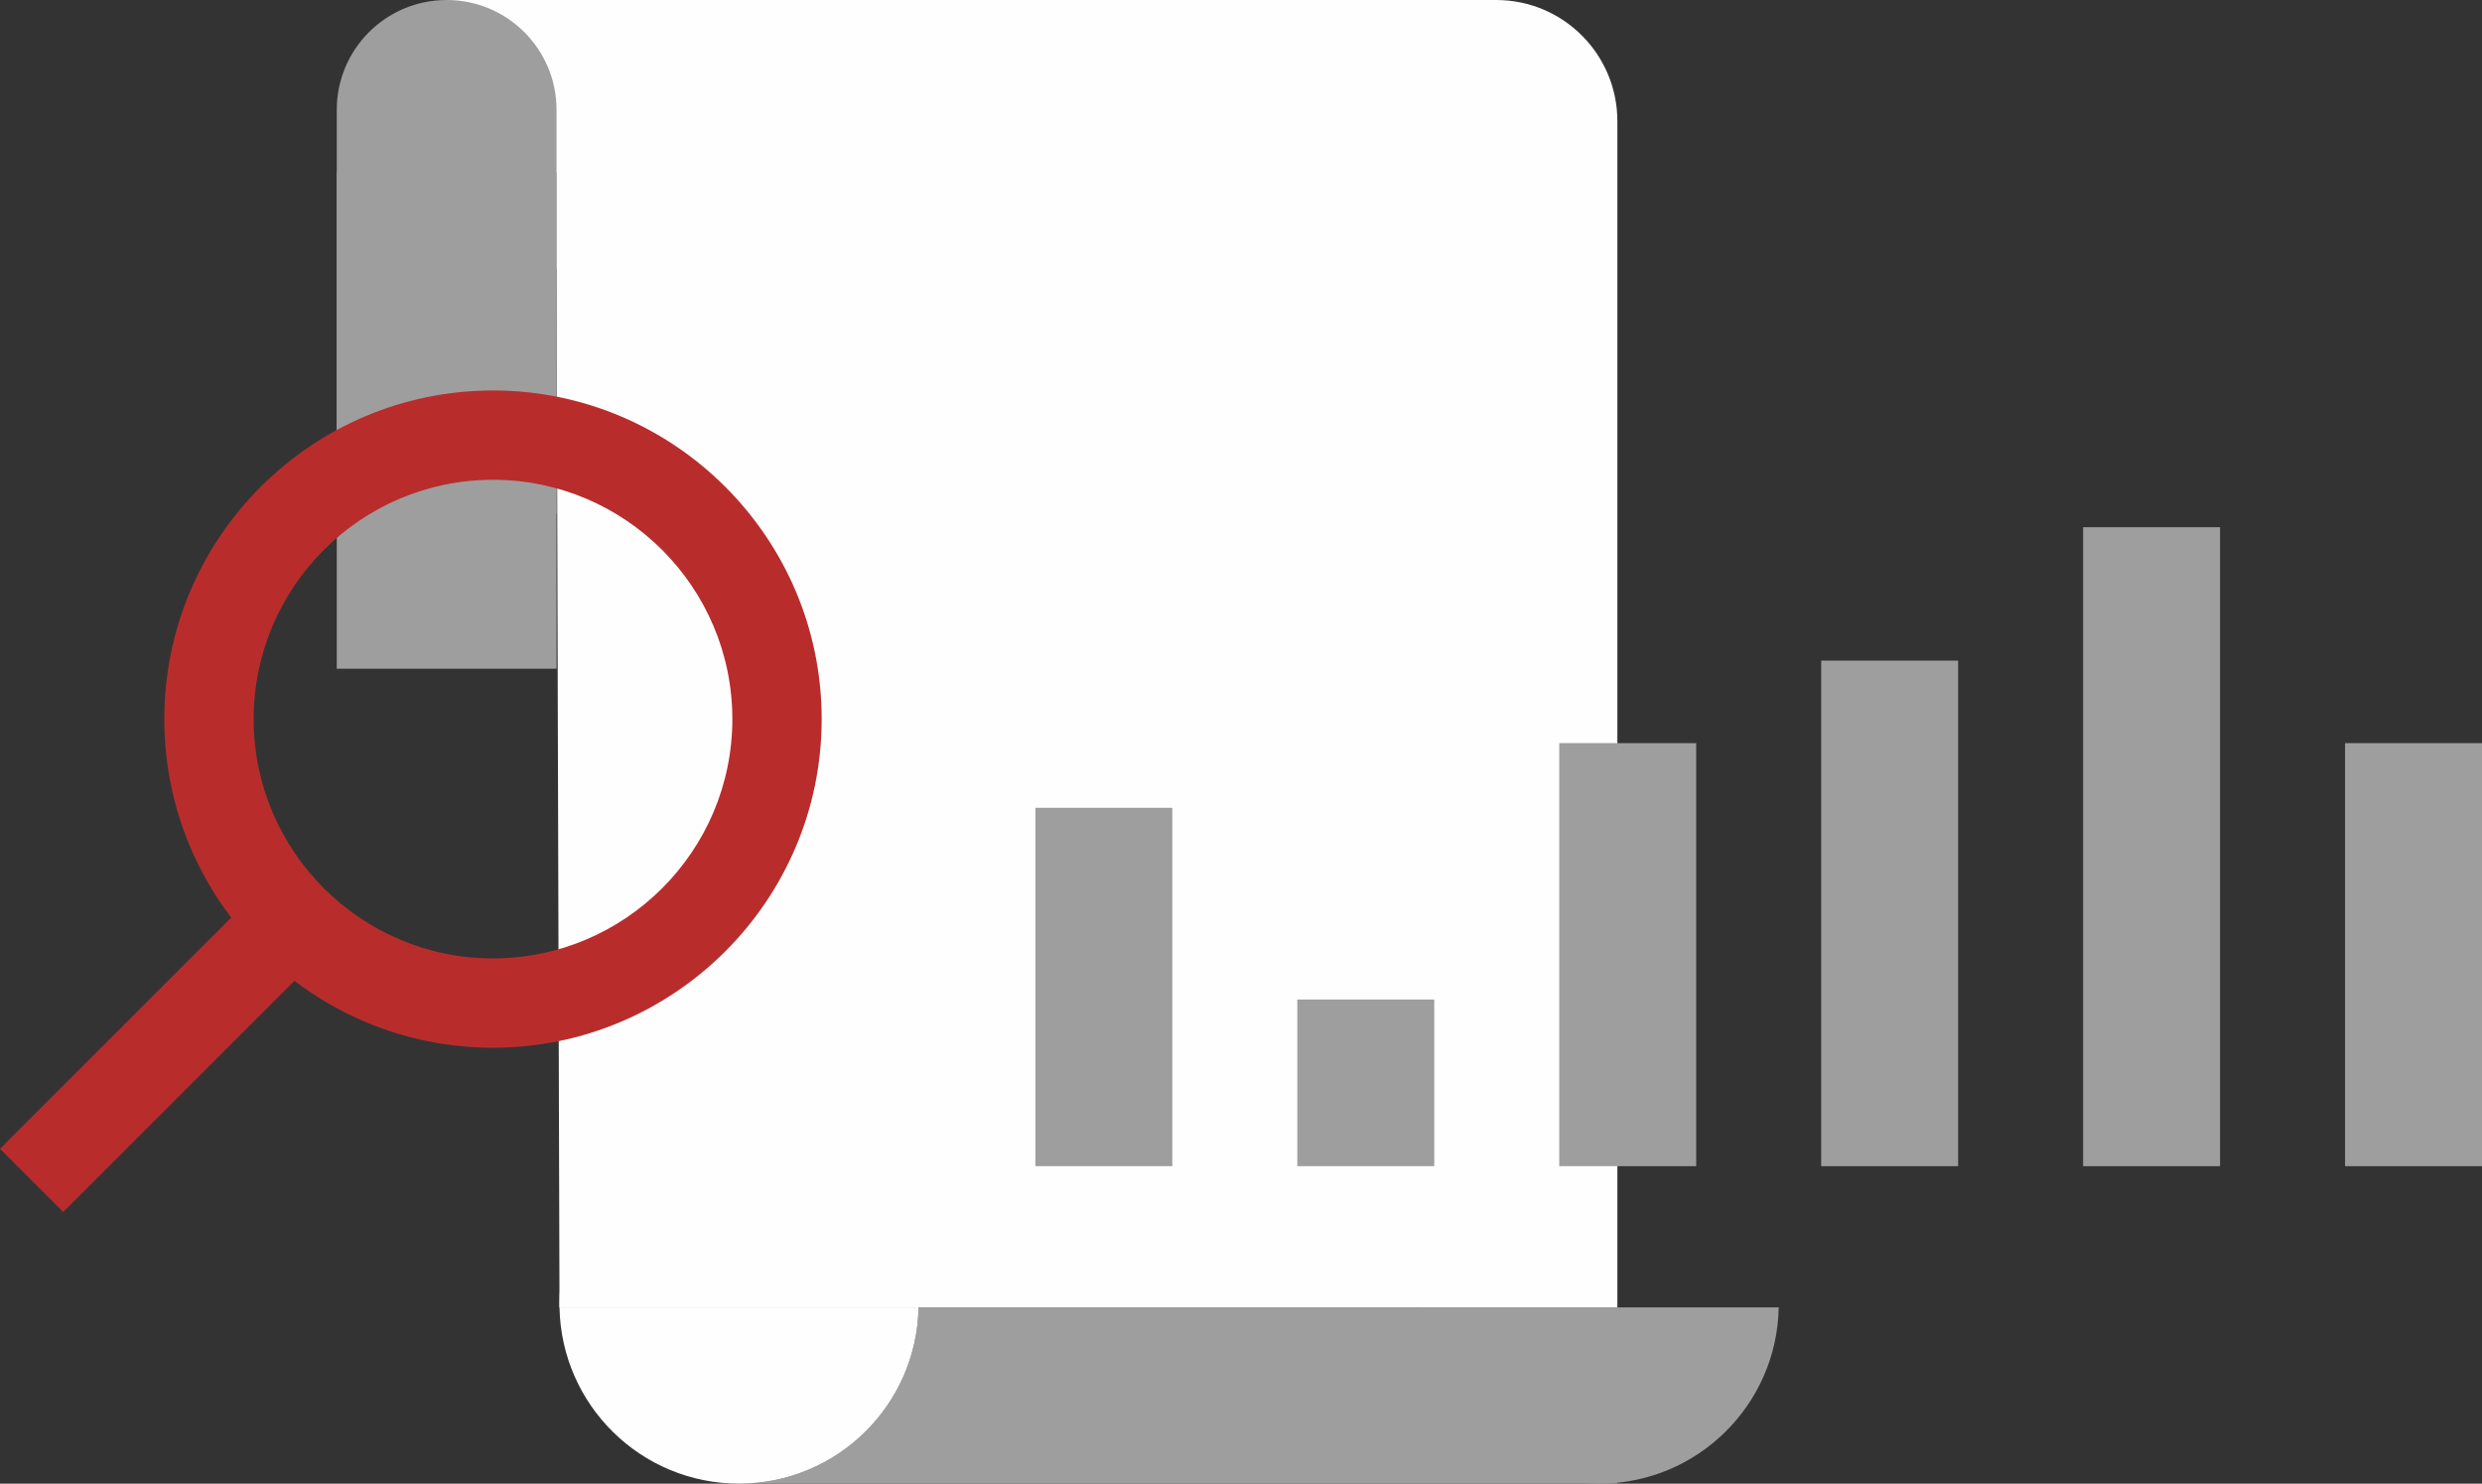   <svg xmlns="http://www.w3.org/2000/svg" viewBox="0 0 903.443 540.127" width="100%" style="vertical-align: middle; max-width: 100%; width: 100%;">
   <rect x="0" y="0" width="903.443" height="540.127" fill="#333333" stroke="none"/>
   <g>
    <g>
     <g>
      <g>
       <path d="M544.602,0H162.581l40,98.084,1.075,377.915h385.064V44.118c0-24.366-19.752-44.118-44.118-44.118Z" fill="rgb(254,254,254)">
       </path>
       <rect x="122.581" y="62.796" width="80" height="180.649" fill="rgb(158,158,158)">
       </rect>
       <path d="M202.582,187.097V40c0-22.091-17.909-40-40-40h0c-22.091,0-40,17.909-40,40V187.097" fill="rgb(158,158,158)">
       </path>
       <g>
        <path d="M334.349,475.952c-.643,35.55-29.643,64.175-65.346,64.175h319.571v-64.175h-254.224Z" fill="rgb(158,158,158)">
        </path>
        <path d="M334.379,474.751c0-36.106-29.27-65.377-65.377-65.377s-65.376,29.27-65.376,65.377c0,.403,.023,.8,.03,1.201h130.692c.007-.401,.03-.798,.03-1.201Z" fill="rgb(254,254,254)">
        </path>
        <path d="M334.349,475.952H203.657c.643,35.55,29.643,64.175,65.346,64.175s64.703-28.625,65.346-64.175Z" fill="rgb(254,254,254)">
        </path>
        <path d="M647.449,475.952h-130.692c.643,35.55,29.643,64.175,65.346,64.175s64.703-28.625,65.346-64.175Z" fill="rgb(158,158,158)">
        </path>
       </g>
      </g>
      <g>
       <rect x="853.594" y="270.543" width="49.848" height="154.011" transform="translate(1757.037 695.096) rotate(180)" fill="rgb(158,158,158)">
       </rect>
       <rect x="758.25" y="191.929" width="49.848" height="232.624" transform="translate(1566.348 616.483) rotate(180)" fill="rgb(158,158,158)">
       </rect>
       <rect x="662.906" y="240.5" width="49.848" height="184.053" transform="translate(1375.66 665.054) rotate(180)" fill="rgb(158,158,158)">
       </rect>
       <rect x="567.561" y="270.543" width="49.848" height="154.011" transform="translate(1184.971 695.096) rotate(180)" fill="rgb(158,158,158)">
       </rect>
       <rect x="472.217" y="363.879" width="49.848" height="60.674" transform="translate(994.282 788.433) rotate(180)" fill="rgb(158,158,158)">
       </rect>
       <rect x="376.873" y="294.078" width="49.848" height="130.476" transform="translate(803.594 718.631) rotate(180)" fill="rgb(158,158,158)">
       </rect>
      </g>
     </g>
     <g>
      <path d="M179.449,381.433c-65.97,0-119.641-53.671-119.641-119.641s53.671-119.641,119.641-119.641,119.641,53.671,119.641,119.641-53.671,119.641-119.641,119.641Zm0-206.764c-48.04,0-87.123,39.083-87.123,87.123s39.083,87.123,87.123,87.123,87.123-39.083,87.123-87.123-39.083-87.123-87.123-87.123Z" fill="rgb(184,45,44)">
      </path>
      <rect x="-8.348" y="365.581" width="135.502" height="32.516" transform="translate(-252.602 153.842) rotate(-45)" fill="rgb(184,45,44)">
      </rect>
     </g>
    </g>
   </g>
  </svg>
